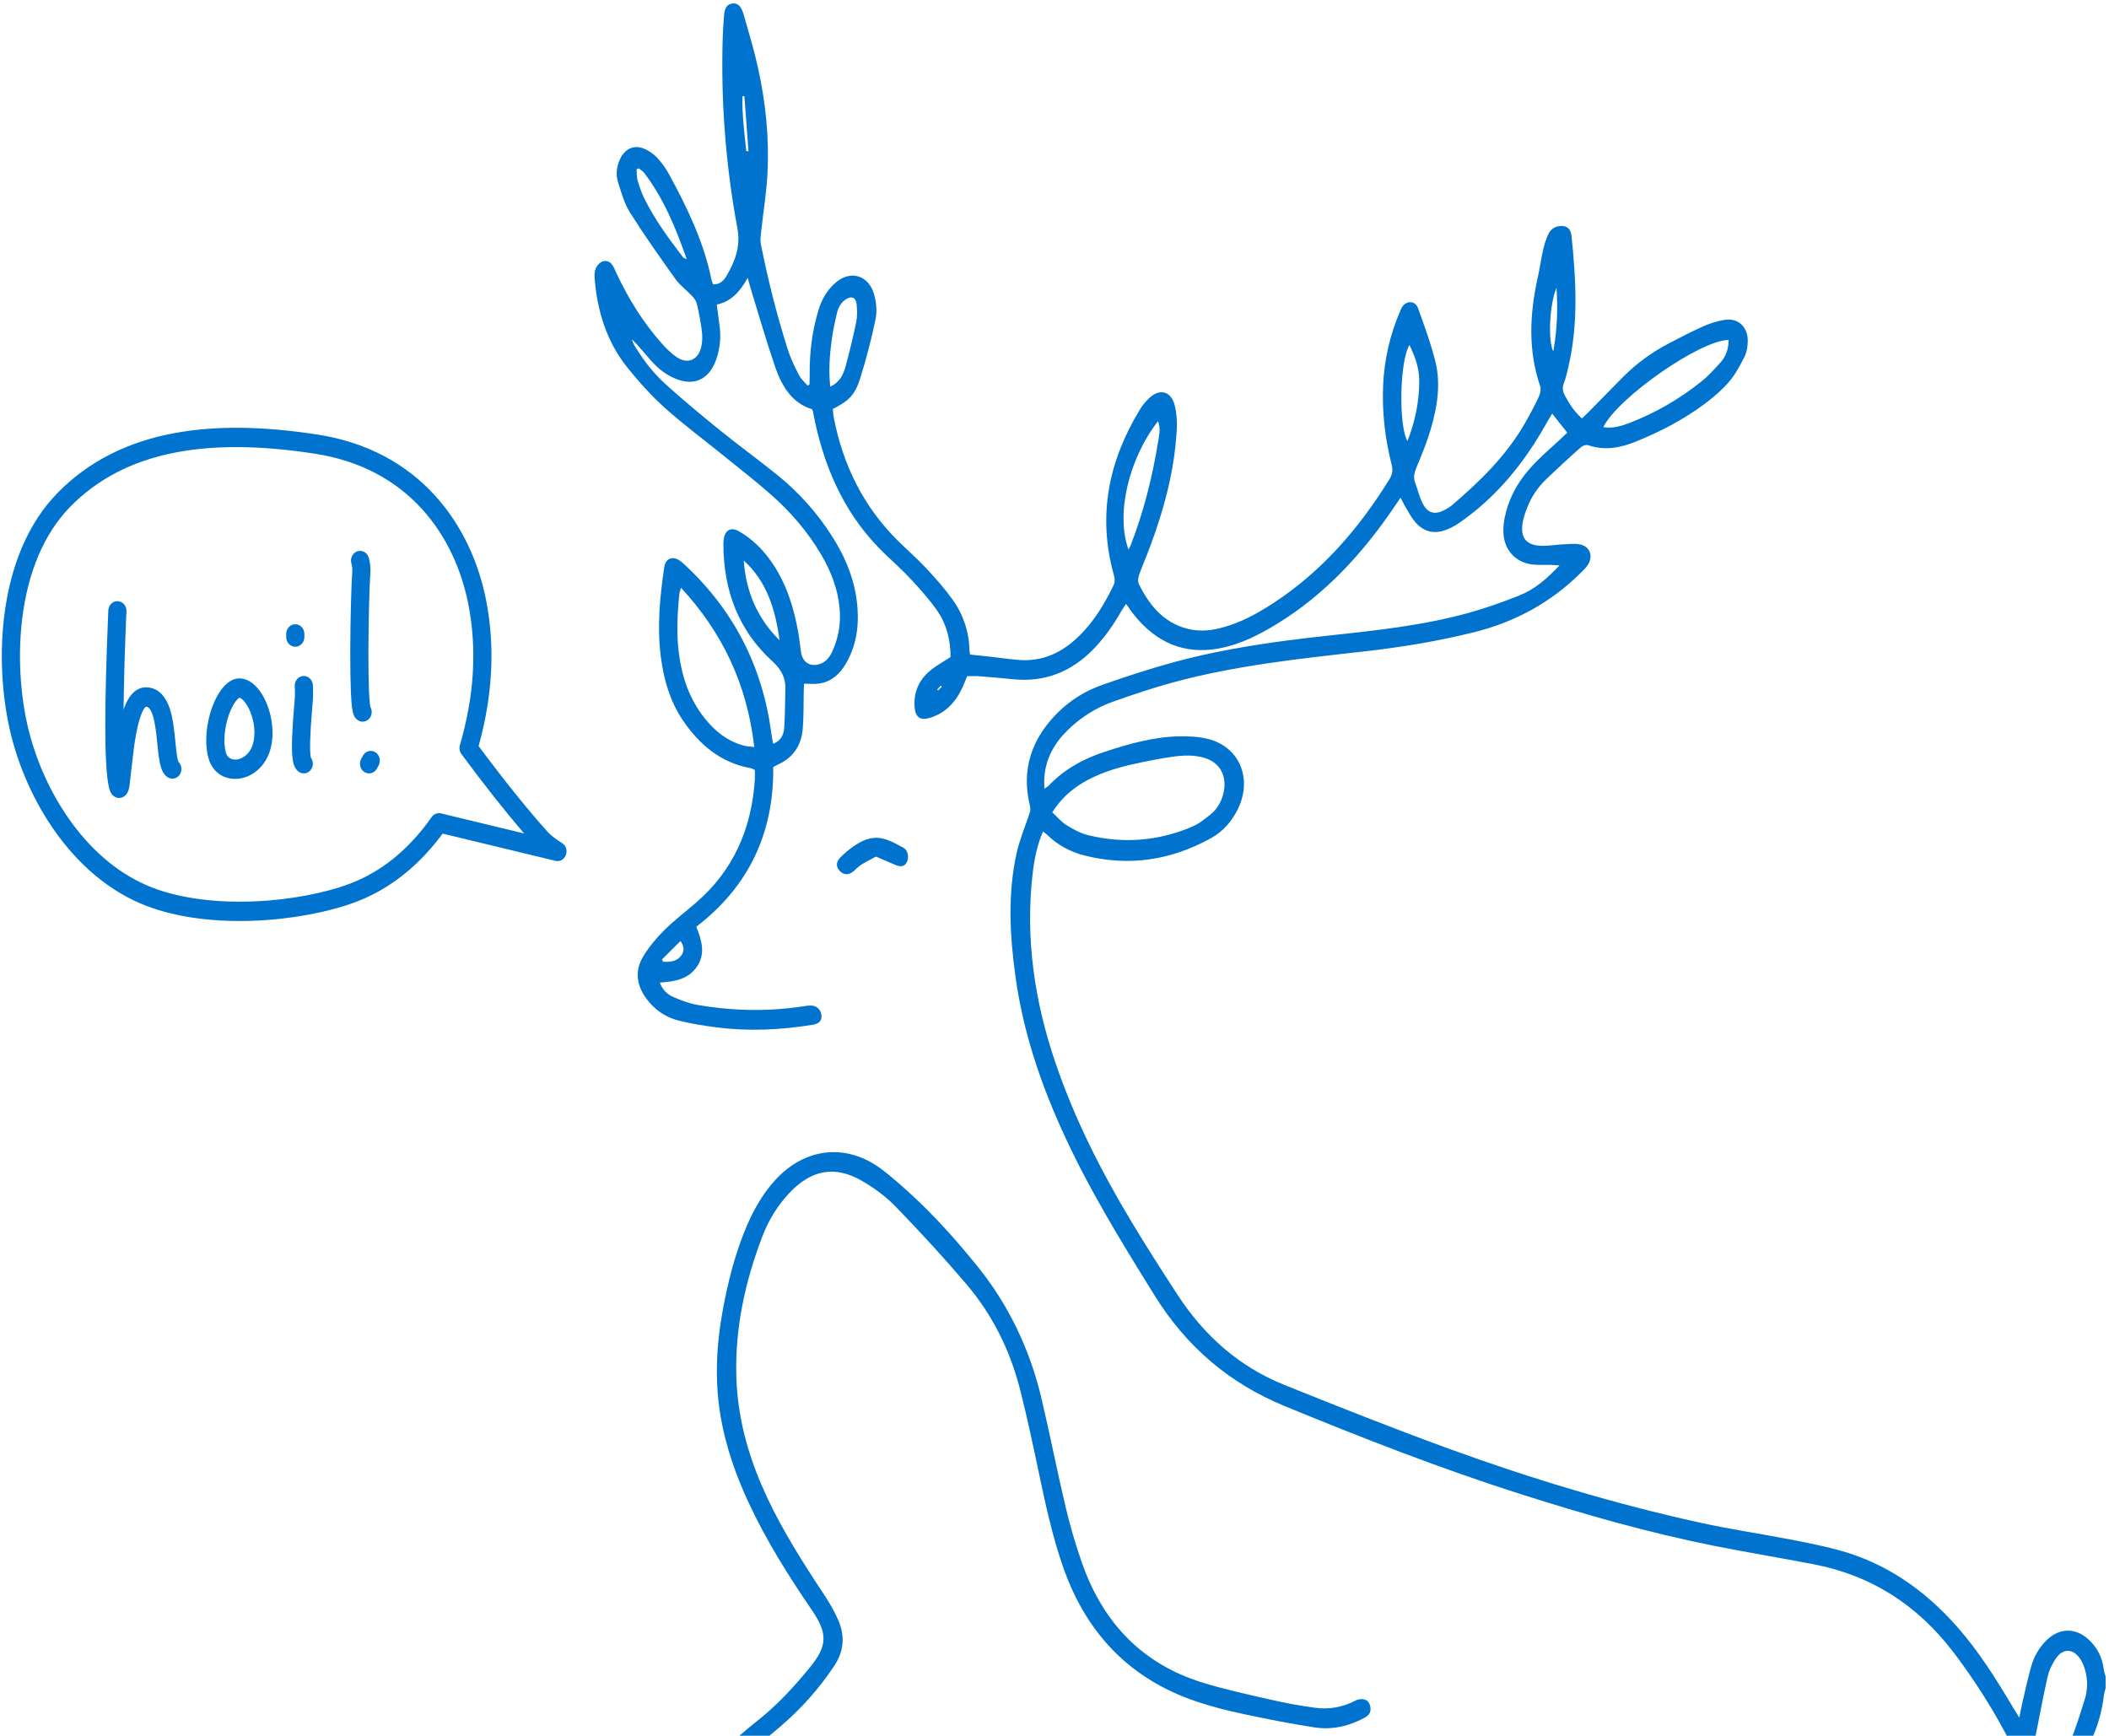 <svg width="503" height="414" viewBox="0 0 505 414" fill="none" xmlns="http://www.w3.org/2000/svg">
<path fill-rule="evenodd" clip-rule="evenodd" d="M214.291 206.25C215.738 206.873 216.589 206.699 217.126 205.663C217.717 204.523 217.443 202.8 216.337 202.19C211.819 199.696 209.197 198.482 204.218 201.955C203.197 202.67 202.242 203.513 201.338 204.393C200.198 205.505 200.117 206.567 200.958 207.607C201.768 208.607 202.989 208.815 204.071 208.038C204.788 207.525 205.37 206.793 206.106 206.322C207.253 205.589 208.48 204.996 209.749 204.301C211.378 205.001 212.836 205.622 214.291 206.25ZM225.521 163.627L225.291 163.366L224.4 164.285L224.613 164.528L225.524 163.627H225.521ZM178.697 35.364L179.229 35.385L178.241 22.209L177.759 22.248C177.689 26.646 178.239 31.002 178.697 35.364ZM158.506 228.941L158.797 229.482C160.45 229.556 162.103 229.486 163.211 227.879C163.896 226.884 163.815 225.78 162.951 224.507L158.506 228.941ZM372.706 68.106C371.03 71.937 370.621 80.789 371.929 83.333C372.867 78.234 373.052 73.182 372.706 68.106ZM281.241 446.847C281.821 442.589 281.673 438.397 280.611 434.3C280.233 432.845 279.486 431.487 278.834 430.123C278.686 429.81 278.241 429.658 277.694 429.254C277.455 435.675 278.445 441.453 281.241 446.847ZM186.656 152.496C185.681 145.139 183.602 138.375 178.087 133.409C178.628 140.964 181.438 147.354 186.656 152.496ZM152.98 39.499L152.439 39.695C152.504 40.586 152.431 41.515 152.67 42.347C153.089 43.813 153.586 45.28 154.251 46.637C156.784 51.788 160.146 56.334 163.585 60.818C163.687 60.952 163.906 60.987 164.441 61.254C161.786 53.684 158.893 46.679 154.281 40.618C153.938 40.166 153.419 39.869 152.98 39.499ZM337.497 81.795C335.103 85.716 334.884 101.149 337.013 104.82C338.866 100.059 339.876 95.219 339.834 90.158C339.808 87.182 338.792 84.48 337.497 81.795ZM198.803 91.757C201.09 90.729 201.948 88.861 202.487 86.858C203.423 83.385 204.29 79.885 205.011 76.356C205.298 74.959 205.27 73.434 205.111 72.002C204.933 70.393 203.908 69.993 202.602 70.814C201.408 71.566 200.739 72.767 200.413 74.131C199.93 76.141 199.492 78.171 199.203 80.222C198.677 83.939 198.371 87.679 198.803 91.757ZM277.296 100.031C270.332 108.885 267.102 122.3 270.221 130.765C270.43 130.353 270.625 130.042 270.756 129.703C273.847 121.764 275.919 113.514 277.287 105.059C277.539 103.506 277.991 101.907 277.296 100.031ZM406.282 564.125C409.741 559.885 413.171 551.463 414.289 544.866C415.536 537.524 414.924 526.976 413.051 524.588C412.819 525.375 412.525 526.087 412.404 526.832C411.672 531.303 410.911 535.769 410.292 540.257C409.619 545.133 409.208 550.051 408.455 554.91C407.999 557.847 407.106 560.706 406.282 564.125ZM242.371 586.277C241.817 587.103 241.544 587.455 241.329 587.841C238.97 592.083 236.58 596.306 234.275 600.581C230.752 607.12 228.297 614.075 227.211 621.552C227.072 622.501 226.901 623.444 226.699 624.669C231.61 620.596 240.79 598.038 242.371 586.277ZM357.864 621.938C361.556 621.287 364.522 620.099 367.263 618.115C376.966 611.088 384.452 601.943 390.238 591.145C390.417 590.813 390.482 590.413 390.747 589.583C390.039 590.205 389.698 590.485 389.378 590.787C380.555 599.111 371.729 607.432 362.916 615.769C362 616.638 361.12 617.566 360.31 618.545C359.521 619.506 358.843 620.57 357.864 621.938ZM413.922 80.587C407.167 80.594 387.302 94.45 383.913 101.473C386.172 101.825 388.244 101.212 390.269 100.426C396.445 98.028 402.216 94.697 407.382 90.549C409.046 89.217 410.51 87.582 411.965 85.983C413.268 84.553 413.903 82.768 413.92 80.587H413.922ZM499.764 402.621C499.736 400.264 499.16 398.15 498.265 396.686C496.588 393.945 494.066 393.717 492.257 396.345C491.311 397.726 490.629 399.27 490.247 400.9C489.131 405.84 488.271 410.845 487.221 415.804C486.846 417.589 487.88 418.877 489.365 419.95C490.662 420.885 492.092 420.693 493.178 419.605C494.214 418.569 495.291 417.376 495.828 416.017C497.17 412.621 498.265 409.109 499.351 405.603C499.686 404.526 499.675 403.324 499.764 402.621ZM202.822 484.995L202.463 485.293C202.687 486.092 202.883 486.9 203.139 487.689C206.373 497.609 210.355 507.193 214.721 516.595C218.685 525.127 223.41 533.147 229.253 540.387C229.631 540.854 230.055 541.28 230.457 541.725C230.515 540.435 230.389 539.143 230.083 537.889C227.889 528.294 224.381 519.258 219.385 510.958C214.465 502.781 209.245 494.805 204.147 486.748C203.754 486.129 203.265 485.578 202.822 484.995ZM474.371 657.508C474.831 657.363 474.979 657.346 475.096 657.272C475.344 657.115 475.583 656.939 475.813 656.757C479.425 653.918 481.765 650.09 483.357 645.692C484.878 641.486 485.629 637.098 485.92 632.624C486.659 621.274 484.945 610.206 482.423 599.237C482.38 599.056 482.217 598.906 481.936 598.476C481.763 599.132 481.626 599.53 481.55 599.936C479.801 609.487 479.267 619.182 478.522 628.85C477.979 635.914 477.34 642.963 475.959 649.91C475.468 652.38 474.931 654.839 474.373 657.508H474.371ZM163.066 139.919C162.849 140.716 162.696 141.07 162.662 141.44C162.177 146.284 161.941 151.134 162.601 155.978C163.366 161.583 165.208 166.713 168.664 171.092C171.194 174.299 174.242 176.697 178.113 177.731C178.83 177.922 179.592 177.935 180.611 178.065C178.888 163.064 173.025 150.698 163.066 139.919ZM251.968 193.703C253.141 194.787 254.11 195.977 255.32 196.731C256.927 197.733 258.656 198.704 260.451 199.147C268.927 201.249 277.283 200.596 285.377 197.179C287.026 196.484 288.535 195.302 289.951 194.131C291.526 192.828 292.543 191.036 292.997 188.926C293.844 184.993 292.135 181.823 288.516 180.7C285.885 179.883 283.205 180.031 280.541 180.424C278.178 180.772 275.823 181.215 273.48 181.699C269.424 182.536 265.408 183.541 261.621 185.364C257.868 187.171 254.575 189.606 251.968 193.703ZM426.484 487.952C426.91 487.339 427.216 486.916 427.505 486.477C432.321 479.152 437.154 471.84 441.942 464.494C443.478 462.152 444.94 459.761 446.323 457.326C447.896 454.541 449.066 451.552 449.683 448.348C450.839 442.344 449.31 437.313 444.642 433.631C442.737 432.128 440.623 430.89 438.501 429.743C435.221 427.966 431.997 428.179 428.815 430.299C425.402 432.569 422.472 435.397 419.715 438.479C416.522 442.051 413.281 445.578 410.108 449.173C408.82 450.629 407.545 452.128 406.456 453.748C402.907 459.031 402.794 463.875 406.374 469.129C408.072 471.596 410.048 473.86 412.263 475.876C416.594 479.847 421.134 483.564 425.591 487.378C425.809 487.563 426.067 487.687 426.484 487.952ZM469.411 664.586C468.208 663.395 468.097 662.096 468.662 660.432C471.288 652.697 472.561 644.638 473.339 636.49C474.26 626.822 474.925 617.123 475.989 607.474C476.645 601.511 477.792 595.605 478.806 589.69C479.136 587.763 479.176 585.982 478.617 584.048C471.306 558.72 460.342 535.406 444.991 514.503C440.381 508.206 435.187 502.359 429.477 497.038C428.986 496.582 428.478 496.147 427.968 495.717C427.863 495.63 427.701 495.62 427.455 495.535C427.26 495.78 426.992 496.035 426.825 496.347C423.495 502.493 420.193 508.653 416.85 514.789C416.146 516.086 416.157 517.272 416.6 518.706C421.673 535.115 419.915 550.703 411.139 565.217C408.487 569.605 405.138 573.513 402.147 577.673C401.321 578.822 400.539 580.032 399.909 581.311C397.233 586.777 394.848 592.42 391.937 597.74C386.372 607.921 378.676 615.997 369.372 622.349C366.249 624.482 362.806 625.536 359.137 625.82C358.342 625.879 357.544 625.848 356.756 625.729C353.869 625.299 352.566 623.105 353.745 620.233C354.453 618.567 355.434 617.032 356.647 615.689C358.639 613.458 360.835 611.427 362.995 609.372C372.607 600.218 382.34 591.204 391.824 581.9C398.439 575.41 396.429 578.264 399.688 569.518C403.511 559.261 405.618 548.585 406.413 537.587C406.899 530.868 407.946 524.258 410.74 518.117C411.242 517.012 411.074 516.08 410.692 515.035C407.922 507.467 404.462 500.29 400.496 493.345C396.129 485.697 389.648 482.137 381.554 481.166C372.216 480.045 363.062 481.34 353.93 483.234C347.893 484.485 341.848 485.695 335.798 486.872C329.996 488.002 324.233 487.687 318.614 485.812C312.955 483.922 307.314 481.95 301.753 479.76C297.871 478.233 294.19 476.107 291.166 473.057C289.08 470.954 287.373 468.426 285.52 466.067C285.073 465.495 284.714 464.844 284.021 463.779C283.674 465.728 283.417 467.19 283.152 468.649C280.841 481.313 277.444 493.647 273.49 505.84C269.804 517.205 266.509 528.713 263.014 540.148C259.625 551.244 255.648 562.072 250.198 572.238C249.783 573.016 249.568 573.954 249.418 574.849C247.035 589.114 243.462 602.986 237.23 615.941C235.55 619.43 233.595 622.783 231.573 626.066C230.048 628.54 227.878 630.338 225.441 631.835C223.071 633.29 221.223 631.494 221.314 629.228C221.351 627.997 221.489 626.771 221.724 625.562C222.454 622.025 223.234 618.498 224.057 614.983C225.432 609.103 227.689 603.579 230.468 598.331C234.471 590.74 238.615 583.225 242.899 575.79C244.676 572.754 245.741 569.354 246.016 565.847C246.885 555.555 247.913 545.277 248.705 534.98C249.755 521.365 250.469 507.73 250.471 494.062C250.471 485.189 250.454 476.313 249.485 467.479C248.812 461.323 247.626 455.299 245.136 449.645C242.113 442.776 237.603 437.424 231.011 434.283C222.956 430.442 215.234 432.063 209.236 438.968C204.433 444.496 201.707 451.165 200.328 458.49C199.422 463.297 199.342 468.15 199.952 473C200.069 473.926 200.48 474.944 201.051 475.65C211.239 488.202 219.68 502.021 227.107 516.555C231.039 524.247 233.908 532.406 235.236 541.097C235.484 542.692 235.491 544.316 235.257 545.913C234.801 548.846 232.911 549.808 230.483 548.287C229.1 547.412 227.898 546.28 226.94 544.953C223.603 540.293 220.215 535.654 217.221 530.747C210.205 519.256 204.759 506.909 200.391 494.025C198.521 488.512 196.759 482.964 195.871 477.143C195.745 476.317 195.175 475.427 194.567 474.858C192.352 472.759 190.101 470.687 187.733 468.786C184.436 466.143 180.913 463.81 177.693 461.068C174.876 458.67 172.124 456.103 169.734 453.242C165.505 448.176 163.602 442.135 164.245 435.295C164.599 431.518 165.97 428.148 167.916 425.02C170.299 421.182 173.375 418.03 176.694 415.137C178.258 413.765 179.856 412.432 181.486 411.14C186.117 407.495 190.11 403.131 193.879 398.532C198.141 393.332 198.247 390.38 194.409 384.754C188.822 376.569 183.535 368.186 179.301 359.102C176.229 352.512 173.805 345.676 172.558 338.41C171.068 329.706 171.535 321.043 173.154 312.423C174.32 306.215 175.86 300.111 178.189 294.264C180.042 289.615 182.377 285.284 185.731 281.654C192.919 273.878 202.843 272.9 211.189 279.236C213.544 281.026 215.772 283.014 217.975 285.014C223.716 290.241 228.886 296.06 233.83 302.138C241.429 311.483 246.566 322.159 249.39 334.091C251.423 342.685 253.104 351.374 255.142 359.967C256.218 364.518 257.53 369.01 259.071 373.426C264.167 387.986 273.725 397.655 287.742 402.036C293.147 403.726 298.695 404.919 304.208 406.181C307.74 406.991 311.311 407.658 314.895 408.131C318.239 408.598 321.644 407.986 324.616 406.385C325.202 406.072 326.023 405.979 326.664 406.129C327.572 406.341 328.065 407.154 328.163 408.175C328.28 409.365 327.655 410.026 326.747 410.521C322.961 412.576 318.914 413.471 314.741 412.83C308.945 411.939 303.178 410.797 297.435 409.567C293.751 408.781 290.077 407.838 286.498 406.635C271.086 401.447 260.377 390.899 254.653 374.69C251.938 367.009 250.265 359.046 248.586 351.069C247.239 344.679 245.877 338.284 244.27 331.963C241.867 322.509 237.614 314.001 231.449 306.747C226.01 300.348 220.321 294.17 214.506 288.158C212.147 285.72 209.321 283.657 206.425 281.973C199.948 278.205 194.294 279.28 189.035 284.834C186.163 287.867 184.002 291.433 182.496 295.396C178.406 306.15 175.954 317.27 176.318 328.967C176.601 338.049 178.843 346.612 182.368 354.832C185.874 363.006 190.46 370.5 195.238 377.87C196.307 379.521 197.441 381.129 198.451 382.819C199.303 384.248 200.117 385.721 200.771 387.259C202.361 390.999 202.061 394.596 199.824 397.991C196.177 403.531 191.826 408.357 186.893 412.595C184.356 414.774 181.734 416.842 179.221 419.053C177.548 420.526 175.841 422.014 174.446 423.763C172.867 425.744 171.377 427.892 170.275 430.199C167.897 435.176 167.866 440.365 170.28 445.335C171.464 447.768 173.058 450.025 174.718 452.134C176.008 453.772 177.596 455.19 179.214 456.478C184.367 460.584 189.597 464.581 195.034 468.806C195.067 467.978 195.115 467.192 195.126 466.403C195.245 457.656 197.306 449.486 201.562 441.975C203.799 438.025 206.61 434.626 210.227 432.056C217.124 427.151 224.457 426.315 232.151 429.632C238.268 432.269 242.923 436.779 246.431 442.672C250.178 448.967 252.242 455.922 253.332 463.221C255.337 476.624 255.407 490.122 254.872 503.629C254.445 514.189 253.92 524.745 253.298 535.295C252.898 542.222 252.277 549.134 251.757 556.055C251.712 556.482 251.811 556.912 252.04 557.276C252.348 556.624 252.724 556.001 252.952 555.321C254.97 549.293 257.138 543.317 258.924 537.213C262.086 526.389 265.34 515.606 269.007 504.962C274.242 489.781 277.544 474.065 280.268 458.195C280.487 456.913 280.213 455.822 279.718 454.649C277.911 450.366 276.021 446.102 274.533 441.69C273.182 437.678 272.654 433.431 273.36 429.152C273.556 427.966 273.947 426.741 274.529 425.716C275.867 423.374 278.05 423.022 280.09 424.695C281.73 426.041 282.877 427.823 283.765 429.791C285.134 432.825 285.924 436.068 285.907 439.4C285.883 444.173 285.603 448.947 285.288 453.711C285.201 455.001 285.37 456.079 285.837 457.256C289.463 466.41 295.801 472.483 304.471 475.82C309.845 477.888 315.275 479.804 320.741 481.585C326.056 483.318 331.495 483.01 336.884 481.954C344.357 480.488 351.797 478.833 359.267 477.349C365.043 476.198 370.867 475.503 376.762 475.696C380.607 475.826 384.421 476.427 388.121 477.484C393.723 479.07 398.282 482.304 401.753 487.213C403.144 489.177 404.443 491.247 405.529 493.415C408.088 498.513 410.494 503.7 412.966 508.848C413.218 509.374 413.509 509.88 413.85 510.521L423.858 492.075C423.239 491.523 422.631 490.986 422.031 490.443C417.28 486.151 412.452 481.954 407.82 477.521C405.794 475.581 403.98 473.3 402.405 470.922C398.278 464.681 398.304 458.251 402.323 451.945C403.619 449.912 405.138 448.022 406.693 446.2C410.347 441.92 414.079 437.713 417.791 433.488C420.847 430.006 424.512 427.375 428.478 425.259C431.574 423.606 434.891 423.535 438.238 424.38C446.371 426.432 453.254 434.52 454.369 443.313C454.716 446.06 454.191 448.693 453.5 451.298C452.362 455.573 450.405 459.448 448.082 463.097C444.913 468.08 441.627 472.976 438.407 477.92C435.975 481.664 433.555 485.414 431.146 489.173C430.746 489.798 430.398 490.458 429.875 491.362C430.246 491.623 430.574 491.805 430.852 492.051C443.443 503.181 453.161 516.849 461.596 531.639C469.257 545.077 475.32 559.309 480.136 574.156C480.325 574.738 480.505 575.325 480.705 575.903C480.753 576.039 480.863 576.152 481.055 576.446C481.261 575.996 481.504 575.655 481.58 575.273C483.611 565.091 485.549 554.886 486.659 544.531C487.441 537.22 487.315 529.899 486.624 522.583C485.392 509.565 482.323 496.951 479.26 484.331C477.132 475.559 475.707 466.684 476.098 457.573C476.449 449.384 477.629 441.312 479.165 433.292C480.034 428.761 480.939 424.234 481.858 419.716C482.062 418.701 482.076 417.815 481.574 416.838C477.616 409.076 472.97 401.686 467.691 394.755C459.004 383.394 447.906 376.4 434.391 373.793C426.417 372.255 418.403 370.934 410.436 369.349C394.765 366.229 379.388 361.828 364.128 356.967C344.974 350.863 326.223 343.549 307.581 335.873C294.483 330.477 284.173 321.818 276.421 309.324C268.388 296.377 260.405 283.429 254.101 269.398C248.916 257.86 244.945 245.904 243.179 233.198C241.802 223.297 241.246 213.377 243.416 203.53C244.089 200.476 245.293 197.554 246.305 194.592C246.579 193.797 246.859 193.136 246.627 192.189C244.444 183.283 247.148 175.941 253.265 169.846C256.265 166.87 259.892 164.603 263.881 163.21C269.643 161.17 275.463 159.271 281.347 157.681C293.09 154.51 305.068 152.802 317.111 151.495C328.704 150.235 340.327 149.075 351.649 145.947C355.772 144.809 359.83 143.347 363.826 141.77C367.465 140.336 370.439 137.745 373.426 134.569C372.578 134.515 372.05 134.46 371.52 134.452C370 134.417 368.469 134.525 366.965 134.354C362.743 133.869 359.912 130.661 359.977 126.121C360.006 124.092 360.473 121.987 361.133 120.067C362.551 115.94 365.052 112.521 368.047 109.538C369.846 107.748 371.757 106.089 373.614 104.368C374.153 103.869 374.679 103.354 375.281 102.783L371.668 98.225C371.227 98.964 370.808 99.616 370.432 100.296C366.153 107.998 360.968 114.893 354.408 120.536C352.773 121.929 351.07 123.241 349.305 124.466C348.349 125.135 347.276 125.667 346.195 126.078C343.297 127.172 340.738 126.479 338.724 124.014C337.832 122.921 337.169 121.612 336.428 120.38C336.087 119.811 335.809 119.196 335.368 118.338L333.876 120.543C326.245 131.801 317.261 141.526 305.876 148.517C301.595 151.145 297.168 153.408 292.252 154.386C283.667 156.093 276.736 153.093 271.229 146.027C270.951 145.671 270.706 145.289 270.445 144.919L269.639 143.788C269.216 144.424 268.838 144.928 268.527 145.473C266.641 148.788 264.493 151.881 261.869 154.579C256.504 160.099 250.133 162.595 242.671 161.837C239.932 161.559 237.188 161.324 234.445 161.113C233.517 161.042 232.577 161.102 231.571 161.102C231.215 161.984 230.928 162.76 230.596 163.509C228.94 167.248 226.425 169.965 222.591 171.097C220.293 171.775 219.146 170.89 218.99 168.353C218.772 164.828 220.108 162 222.621 159.862C224.072 158.628 225.771 157.725 227.609 156.506C227.624 152.57 226.692 148.643 224.333 145.291C222.519 142.712 220.401 140.356 218.273 138.053C216.292 135.911 214.137 133.954 212.025 131.953C203.032 123.425 197.847 112.608 195.173 100.272C194.978 99.37 194.811 98.462 194.626 97.559C194.613 97.487 194.569 97.419 194.465 97.181C189.682 95.751 187.214 91.691 185.605 87.017C183.541 81.015 181.788 74.889 179.911 68.816C179.644 67.958 179.425 67.082 179.042 65.712C177.183 69 175.117 71.388 171.633 72.109C171.859 73.838 172.063 75.489 172.293 77.138C172.688 79.896 172.405 82.709 171.468 85.333C169.8 90.025 166.27 91.676 161.867 89.912C159.584 89 157.653 87.503 155.989 85.644C154.446 83.917 152.998 82.095 151.305 80.398C151.464 80.826 151.562 81.295 151.788 81.68C153.923 85.296 156.471 88.587 159.525 91.324C163.787 95.147 168.181 98.808 172.624 102.396C177.12 106.032 181.803 109.412 186.298 113.055C191.374 117.176 195.748 122.092 199.251 127.613C202.557 132.798 204.851 138.405 205.324 144.73C205.687 149.551 204.918 154.119 202.457 158.25C200.954 160.774 198.881 162.512 196.018 162.884C194.958 163.023 193.868 162.905 192.517 162.905C192.497 163.466 192.469 164.189 192.452 164.915C192.384 167.841 192.462 170.782 192.219 173.693C191.876 177.809 189.804 180.705 186.191 182.303C185.924 182.421 185.674 182.575 185.149 182.855C185.344 198.856 179.11 211.63 166.722 221.099C168.092 224.466 169.009 227.737 166.741 230.852C164.582 233.815 161.376 234.206 157.996 234.478C158.656 236.274 159.844 237.323 161.219 237.925C163.079 238.74 165.025 239.472 166.997 239.815C175.413 241.281 183.86 241.448 192.319 240.158C192.962 240.058 193.616 239.956 194.263 239.971C195.603 240.002 196.631 241.062 196.709 242.404C196.779 243.588 196.112 244.335 194.645 244.572C186.949 245.819 179.223 246.197 171.479 245.182C168.468 244.791 165.449 244.318 162.501 243.573C159.33 242.769 156.649 240.949 154.638 238.127C152.383 234.96 152.009 231.532 154.014 228.211C155.404 225.908 157.179 223.793 159.067 221.92C161.5 219.509 164.234 217.445 166.817 215.204C175.513 207.651 179.946 197.783 180.745 185.961C180.798 185.199 180.752 184.428 180.752 183.568C180.409 183.411 180.105 183.196 179.774 183.135C172.693 181.862 167.469 177.583 163.418 171.525C160.413 167.033 158.928 161.884 158.235 156.463C157.316 149.273 157.996 142.141 159.049 135.036C159.351 133.005 160.859 132.273 162.557 133.298C163.179 133.674 163.73 134.204 164.271 134.712C175.758 145.504 182.672 158.926 184.747 175.131C184.834 175.808 184.986 176.477 185.133 177.294C186.871 176.636 187.64 175.224 187.764 173.617C188.001 170.556 187.946 167.471 188.064 164.4C188.177 161.439 187.058 159.452 184.86 157.442C176.929 150.196 173.269 140.718 173.217 129.627C173.214 129.243 173.234 128.856 173.277 128.474C173.536 126.132 174.985 125.278 176.961 126.41C180.139 128.235 182.722 130.802 184.847 133.898C188.298 138.931 190.103 144.672 191.159 150.726C191.424 152.24 191.576 153.778 191.793 155.303C192.139 157.72 193.905 158.9 196.138 158.235C197.656 157.788 198.605 156.665 199.268 155.235C200.766 152.009 201.379 148.443 201.045 144.902C200.632 140.186 198.96 135.95 196.624 131.977C193.401 126.497 189.326 121.79 184.682 117.68C180.954 114.378 177.02 111.341 173.16 108.209C168.492 104.425 163.659 100.854 159.18 96.833C155.93 93.916 152.952 90.592 150.189 87.143C145.334 81.078 143.036 73.827 142.395 65.942C142.291 64.669 142.391 63.466 143.275 62.492C144.374 61.278 145.916 61.422 146.757 62.836C147.104 63.42 147.352 64.07 147.645 64.691C150.519 70.795 154.04 76.436 158.448 81.408C159.534 82.631 160.728 83.817 162.053 84.714C164.732 86.524 167.304 85.325 167.968 82.008C168.207 80.826 168.199 79.538 168.044 78.337C167.759 76.201 167.369 74.08 166.876 71.983C166.722 71.305 166.255 70.64 165.779 70.13C164.454 68.709 162.842 67.541 161.717 65.97C157.987 60.761 154.29 55.513 150.858 50.08C149.518 47.958 148.792 45.349 148.01 42.882C147.417 41.014 147.623 39.063 148.479 37.256C149.665 34.758 151.859 33.754 154.29 34.81C155.398 35.292 156.499 36.033 157.338 36.934C158.445 38.129 159.445 39.502 160.231 40.957C164.549 48.923 168.52 57.058 170.36 66.159C170.434 66.52 170.608 66.854 170.766 67.284C172.222 67.332 173.214 66.509 173.864 65.414C175.943 61.908 177.396 58.255 176.579 53.884C173.75 38.713 172.571 23.28 173.064 7.855C173.114 6.312 173.247 4.772 173.343 3.234C173.473 1.149 173.996 0.258 175.224 0.041C176.538 -0.189 177.444 0.504 178.052 2.611C179.284 6.881 180.569 11.148 181.525 15.494C183.35 23.792 184.219 32.238 183.769 40.757C183.526 45.362 182.77 49.935 182.277 54.527C182.164 55.583 181.994 56.701 182.199 57.714C183.904 66.242 186.022 74.657 188.648 82.913C189.315 85.014 190.294 87.023 191.294 88.978C191.778 89.93 192.641 90.662 193.336 91.492L193.822 91.29C193.844 90.492 193.894 89.695 193.883 88.898C193.818 83.611 194.465 78.439 195.997 73.399C196.8 70.76 198.128 68.503 200.182 66.783C203.741 63.804 208.009 65.08 209.317 69.715C209.838 71.568 210.038 73.76 209.649 75.626C208.651 80.431 207.415 85.184 205.945 89.867C204.707 93.799 203.148 95.245 199.435 97.1C199.492 97.7 199.496 98.382 199.622 99.038C201.842 110.642 206.847 120.614 215.038 128.695C217.323 130.95 219.739 133.063 221.931 135.416C224.118 137.762 226.266 140.193 228.137 142.823C230.658 146.334 232.051 150.529 232.131 154.851C232.138 155.148 232.218 155.446 232.294 155.922C233.93 156.095 235.566 156.254 237.199 156.437C239.502 156.697 241.798 157.056 244.107 157.223C248.955 157.575 253.245 155.967 257.008 152.737C261.265 149.079 264.248 144.359 266.689 139.226C266.972 138.631 266.95 137.712 266.763 137.041C262.714 122.728 265.449 109.608 272.897 97.331C273.59 96.17 274.462 95.126 275.48 94.237C277.863 92.213 280.411 92.982 281.243 96.082C281.728 97.891 281.877 99.883 281.786 101.773C281.302 111.747 278.71 121.199 275.261 130.416C274.457 132.566 273.53 134.66 272.765 136.824C272.535 137.475 272.4 138.418 272.674 138.978C275.432 144.633 279.288 148.916 285.514 149.985C288.513 150.5 291.431 149.918 294.292 148.975C298.128 147.715 301.647 145.734 305.044 143.505C316.498 136.002 325.391 125.78 332.722 113.898C333.42 112.768 333.55 111.711 333.222 110.418C331.636 104.199 330.911 97.863 331.193 91.413C331.453 85.335 332.821 79.355 335.229 73.768C335.381 73.416 335.52 73.056 335.716 72.734C336.715 71.09 338.881 71.127 339.541 72.96C341.062 77.194 342.636 81.439 343.714 85.811C345.039 91.177 344.148 96.575 342.643 101.777C341.709 105.005 340.419 108.124 339.13 111.22C338.627 112.436 338.392 113.505 338.855 114.749C339.463 116.392 339.86 118.149 340.638 119.691C341.833 122.052 343.488 122.511 345.762 121.373C346.479 121.012 347.187 120.584 347.8 120.056C354.429 114.376 360.683 108.305 365.178 100.476C366.389 98.367 367.514 96.21 368.549 94.009C368.866 93.331 369.02 92.315 368.788 91.631C365.825 82.944 366.294 74.209 368.256 65.418C368.725 63.32 369.007 61.174 369.481 59.078C369.765 57.812 370.167 56.576 370.682 55.385C371.192 54.214 372.113 53.473 373.384 53.326C375.061 53.13 376.11 53.836 376.295 55.626C377.377 66.163 377.996 76.701 375.522 87.143C375.222 88.411 374.946 89.706 374.479 90.909C374.038 92.043 374.207 92.977 374.748 93.972C375.806 95.914 376.953 97.767 378.804 99.374C379.39 98.81 379.968 98.28 380.52 97.719C383.244 94.948 385.944 92.148 388.688 89.4C391.887 86.203 395.557 83.515 399.57 81.428C402.364 79.966 405.166 78.504 408.042 77.244C409.693 76.519 411.478 75.956 413.249 75.743C416.377 75.365 418.586 77.631 418.499 80.972C418.469 82.175 418.28 83.498 417.756 84.536C416.707 86.624 415.586 88.757 414.107 90.495C412.419 92.473 410.421 94.213 408.361 95.76C403.187 99.646 397.518 102.587 391.607 104.961C387.962 106.426 384.217 107.127 380.34 105.798C379.844 105.628 379.021 105.859 378.604 106.228C375.703 108.794 372.857 111.422 370.067 114.109C368.164 115.964 366.678 118.203 365.708 120.677C365.324 121.596 365.01 122.542 364.767 123.508C363.766 127.798 365.271 129.888 369.416 129.89C371.001 129.89 372.587 129.618 374.179 129.54C375.548 129.473 376.955 129.295 378.285 129.536C380.765 129.985 381.597 132.46 380.103 134.619C379.721 135.173 379.223 135.64 378.75 136.115C371.401 143.494 362.729 148.141 352.918 150.587C344.157 152.77 335.294 154.206 326.362 155.207C311.024 156.927 295.669 158.552 280.68 162.651C275.852 163.972 271.079 165.569 266.353 167.267C262.412 168.683 258.852 170.93 255.752 173.927C252.596 176.984 250.43 180.631 250.072 185.279C250.009 186.085 250.063 186.902 250.063 188.053C250.645 187.651 250.897 187.534 251.08 187.341C254.881 183.331 259.508 180.854 264.552 179.199C270.373 177.288 276.262 175.615 282.401 175.509C284.769 175.467 287.223 175.574 289.5 176.191C296.959 178.217 299.961 185.842 296.325 193.091C294.852 196.03 292.732 198.365 289.975 199.89C280.359 205.22 270.234 206.719 259.651 204.03C256.3 203.178 253.258 201.564 250.693 199.045C250.441 198.799 250.143 198.608 249.746 198.297C248.297 201.632 247.65 205.005 247.259 208.433C245.491 223.919 247.713 238.868 252.652 253.45C257.249 267.022 263.648 279.625 270.923 291.735C274.474 297.644 278.193 303.448 281.947 309.215C288.394 319.12 296.827 326.504 307.427 330.772C320.623 336.09 333.854 341.342 347.207 346.197C366.809 353.324 386.73 359.326 407.025 363.792C414.181 365.367 421.431 366.438 428.624 367.822C432.469 368.56 436.318 369.325 440.102 370.337C451.391 373.356 460.764 379.797 468.679 388.788C473.815 394.62 477.957 401.219 481.952 407.94C482.371 408.642 482.805 409.333 483.533 410.519C483.822 409.044 483.985 408.038 484.217 407.052C484.921 404.065 485.558 401.056 486.405 398.115C487.052 395.84 488.262 393.764 489.924 392.081C492.987 388.979 496.918 388.84 500.111 391.785C502.153 393.667 503.402 396.047 503.75 398.939C503.819 399.521 504.037 400.081 504.186 400.65V403.431C504.045 404.019 503.845 404.604 503.774 405.201C503.072 411.146 500.937 416.494 497.687 421.319C494.629 425.863 490.045 426.471 486.522 423.613C486.413 423.526 486.251 423.519 486.022 423.446C485.87 423.854 485.651 424.254 485.564 424.684C483.648 434.016 481.524 443.315 480.857 452.877C480.325 460.508 480.26 468.156 481.876 475.663C483.44 482.947 485.249 490.167 486.963 497.414C489.048 506.242 490.675 515.161 491.464 524.234C492.311 533.979 491.607 543.663 490.019 553.255C488.262 563.873 486.222 574.439 484.287 585.022C484.043 586.303 484.081 587.623 484.398 588.888C485.762 594.479 487.163 600.066 488.299 605.712C490.232 615.32 491.373 625.014 490.258 634.87C489.567 640.98 487.999 646.789 485.095 652.147C482.141 657.602 478.044 661.677 472.507 664.029C472.181 664.169 471.892 664.399 471.584 664.586H469.411ZM75.979 103.232C87.751 105.048 97.252 110.181 104.305 118.008C110.47 124.844 114.554 133.537 116.4 142.914L116.465 143.26C118.555 154.175 117.96 165.599 114.695 177.498L114.604 177.831L115.205 178.637C121.296 186.782 126.627 193.386 131.191 198.447C131.799 199.123 132.941 200.016 134.592 201.076L134.655 201.117C136.682 202.501 135.374 205.891 132.991 205.316L105.991 198.799L105.856 198.979C100.601 206.03 94.421 211.148 87.329 214.296C81.499 216.885 72.888 218.827 63.995 219.483C53.951 220.224 44.276 219.316 36.373 216.587C28.206 213.768 20.966 208.279 15.049 200.771C9.683 193.964 5.571 185.683 3.156 177.099C0.643 168.171 -0.246 157.151 0.984 146.914C2.435 134.814 6.686 124.427 13.876 117.122C21.233 109.645 30.517 105.007 41.634 102.92C51.605 101.049 63 101.232 75.979 103.232ZM16.873 120.473C10.48 126.97 6.629 136.38 5.295 147.502C4.144 157.088 4.98 167.456 7.32 175.769C9.568 183.761 13.4 191.479 18.377 197.793C23.794 204.664 30.361 209.645 37.714 212.184C45.034 214.708 54.166 215.566 63.693 214.865L64.202 214.826C72.469 214.168 80.406 212.354 85.657 210.023C92.462 207.001 98.362 201.949 103.373 194.826L103.417 194.77C103.659 194.435 103.995 194.18 104.382 194.035C104.77 193.891 105.191 193.864 105.593 193.957L125.506 198.762L125.095 198.284C120.788 193.26 115.92 187.082 110.487 179.751C110.267 179.449 110.119 179.101 110.055 178.733C109.991 178.365 110.013 177.987 110.118 177.629C113.578 165.79 114.245 154.547 112.145 143.864C110.461 135.305 106.744 127.398 101.171 121.214C94.791 114.139 86.178 109.484 75.356 107.816C49.1 103.767 29.737 107.399 16.873 120.473ZM28.206 143.14C29.405 143.199 30.335 144.281 30.278 145.558L30.213 147.076C29.9 154.278 29.691 161.484 29.585 168.692L29.581 169.105L29.596 169.057L29.7 168.77L29.755 168.629C30.252 167.322 30.83 166.259 31.536 165.449C32.461 164.387 33.61 163.77 34.918 163.77C37.399 163.77 39.184 165.312 40.27 167.847C41.002 169.557 41.422 171.618 41.756 174.516L41.817 175.055L41.862 175.485L42.095 177.807C42.238 179.193 42.345 180.007 42.479 180.681L42.49 180.737C42.543 181.015 42.617 181.289 42.712 181.556L42.727 181.597L42.736 181.613L42.76 181.639C43.537 182.416 43.676 183.698 43.055 184.647L43.016 184.704C42.856 184.945 42.648 185.15 42.404 185.307C42.161 185.464 41.887 185.568 41.601 185.613C41.315 185.658 41.023 185.643 40.743 185.569C40.463 185.495 40.201 185.364 39.975 185.184C39.056 184.458 38.596 183.385 38.267 181.841L38.246 181.725C38.047 180.689 37.9 179.644 37.805 178.593L37.557 176.145C37.518 175.754 37.481 175.411 37.442 175.081L37.41 174.8C36.869 170.334 36.05 168.44 34.953 168.401H34.938L34.927 168.41C34.862 168.454 34.804 168.506 34.753 168.564L34.72 168.601C34.423 168.94 34.097 169.539 33.782 170.369C33.18 171.951 32.678 174.171 32.253 176.973L32.192 177.368C31.849 179.708 31.134 186.485 31.041 187.091C30.988 187.479 30.913 187.863 30.815 188.242C30.745 188.494 30.663 188.72 30.547 188.946C30.259 189.502 29.85 189.956 29.116 190.167C28.13 190.449 27.306 190.032 26.783 189.365C26.585 189.109 26.431 188.823 26.325 188.518C26.175 188.086 26.06 187.643 25.979 187.193C24.965 182.051 24.965 168.236 25.936 145.35C25.99 144.072 27.007 143.084 28.206 143.14ZM57.32 161.632C62.707 161.632 66.78 171.612 64.706 178.75C63.62 182.479 60.785 185.049 57.516 185.592C54.086 186.163 50.927 184.352 49.93 180.765C47.877 173.389 51.937 161.632 57.32 161.632ZM74.911 163.192L74.928 163.455C74.986 164.54 74.985 165.627 74.924 166.711L74.659 169.987L74.589 170.888C74.528 171.692 74.478 172.424 74.433 173.13L74.407 173.541C74.276 175.7 74.226 177.453 74.266 178.789C74.287 179.499 74.335 180.064 74.402 180.45L74.42 180.548L74.433 180.609L74.437 180.613C75.028 181.395 75.089 182.521 74.535 183.381L74.496 183.435C73.788 184.467 72.426 184.688 71.459 183.935C70.697 183.337 70.36 182.521 70.151 181.424C70.011 180.602 69.934 179.77 69.921 178.936C69.873 177.331 69.938 175.309 70.095 172.819L70.134 172.218L70.256 170.521L70.392 168.794L70.579 166.496L70.605 166.094C70.633 165.501 70.633 164.854 70.61 164.226L70.601 163.989L70.584 163.65L70.577 163.542C70.486 162.267 71.381 161.155 72.58 161.059C73.775 160.961 74.819 161.917 74.911 163.192ZM89.856 179.297C90.876 179.92 91.246 181.295 90.694 182.397L90.664 182.455L90.255 183.216C89.66 184.323 88.333 184.71 87.29 184.076C86.267 183.452 85.9 182.077 86.452 180.976L86.482 180.917L86.888 180.157C87.483 179.049 88.815 178.663 89.856 179.297ZM57.346 166.264C57.293 166.285 57.242 166.312 57.194 166.344C56.921 166.545 56.681 166.787 56.481 167.061C55.865 167.854 55.256 169.046 54.772 170.452C53.705 173.541 53.419 177.012 54.099 179.449C54.859 182.19 59.373 181.439 60.55 177.381C61.226 175.063 60.959 172.137 59.929 169.618C59.471 168.492 58.895 167.55 58.306 166.931C58.105 166.708 57.87 166.517 57.611 166.366C57.534 166.319 57.449 166.285 57.361 166.266L57.346 166.264ZM88.272 132.644L88.291 132.707C88.378 133.019 88.45 133.334 88.509 133.652C88.683 134.584 88.756 135.568 88.676 136.565L88.665 136.728C88.461 139.467 88.248 147.574 88.22 154.497L88.218 155.698C88.213 159.174 88.259 162.184 88.355 164.48L88.361 164.637C88.42 166.016 88.498 167.106 88.591 167.86L88.613 168.012C88.63 168.162 88.65 168.288 88.669 168.39L88.685 168.466L88.698 168.492C89.121 169.248 89.117 170.228 88.622 170.993L88.585 171.049C87.874 172.079 86.515 172.302 85.546 171.546C84.944 171.075 84.707 170.547 84.518 169.804C84.421 169.406 84.348 169.003 84.299 168.597L84.282 168.466C84.173 167.593 84.088 166.44 84.025 165.012L84.019 164.85C83.915 162.451 83.867 159.319 83.869 155.7L83.873 154.477C83.901 147.296 84.127 138.898 84.347 136.172C84.391 135.526 84.336 134.877 84.184 134.247L84.149 134.11C83.784 132.894 84.416 131.591 85.561 131.202C86.686 130.822 87.885 131.465 88.272 132.644ZM70.707 148.664C71.887 148.664 72.847 149.664 72.88 150.915V151.738C72.88 153.017 71.909 154.054 70.707 154.054C69.528 154.054 68.568 153.052 68.535 151.803V150.978C68.535 149.7 69.506 148.664 70.707 148.664Z" fill="#0073CF"/>
</svg>
